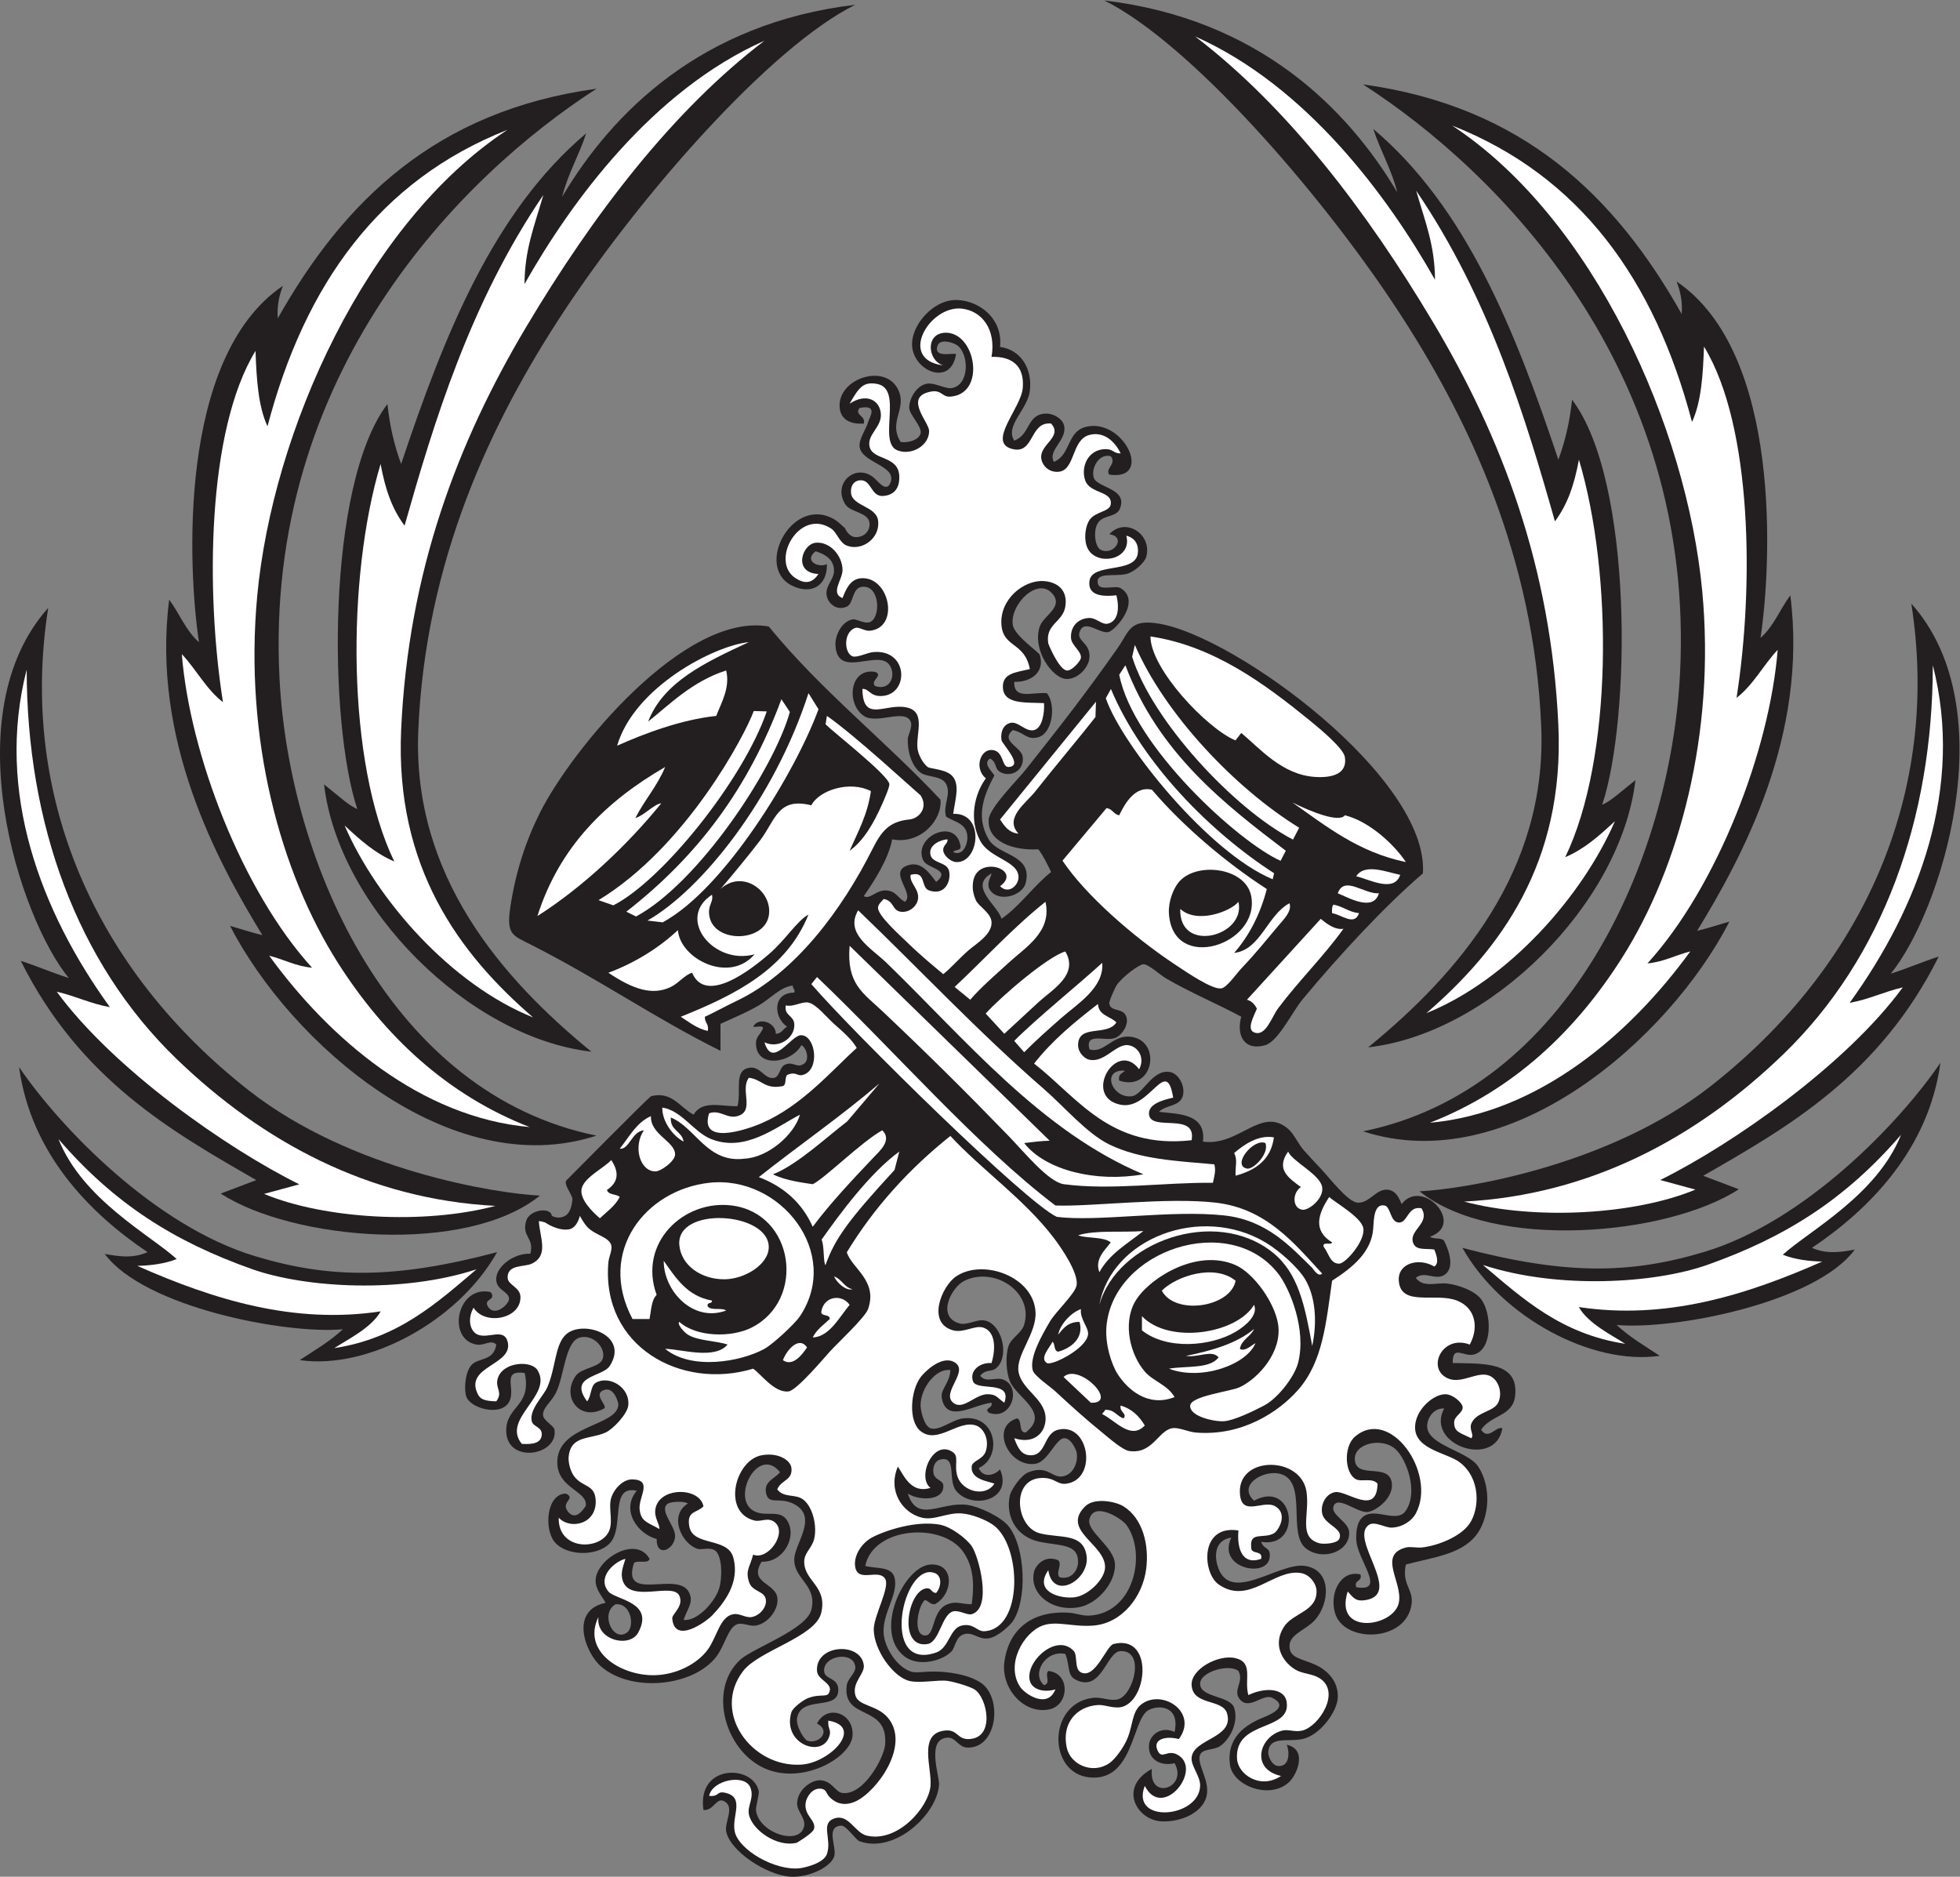 <?xml version="1.0" encoding="UTF-8" standalone="no"?>
<svg
   xmlns:dc="http://purl.org/dc/elements/1.1/"
   xmlns:cc="http://creativecommons.org/ns#"
   xmlns:rdf="http://www.w3.org/1999/02/22-rdf-syntax-ns#"
   xmlns:svg="http://www.w3.org/2000/svg"
   xmlns="http://www.w3.org/2000/svg"
   viewBox="0 0 772.36 739.507"
   height="739.507"
   width="772.36"
   xml:space="preserve"
   id="svg2"
   version="1.1"><rect x="0" y="0" width="772.36" height="739.507" fill="#808080" stroke="none"/><defs
     id="defs6" /><g
     transform="matrix(1.333,0,0,-1.333,0,739.507)"
     id="g10"><g
       transform="scale(0.1)"
       id="g12"><path
         id="path14"
         style="fill:#231f20;fill-opacity:1;fill-rule:evenodd;stroke:none"
         d="m 1450.35,1728.3 c 18.69,-25.01 -21.53,-19.2 -8.39,-41.94 19.82,-34.33 62.54,6.22 62.92,20.96 0.57,22.17 -34.65,25.31 -37.75,54.55 -4.25,40.04 51.26,82.08 100.68,79.7 12.44,48.43 -25.94,48.63 -12.58,96.48 9.57,34.29 73.01,42.63 76.01,15.67 7.74,-4.23 21.87,-9 38.34,-0.77 17.7,8.85 21.82,36.5 22.72,51.89 -6.46,21.11 -24.65,39.45 -18.55,52.89 13.66,13.7 230.13,232.69 250.63,249.48 61.03,15.75 84.23,-31.5 125.85,-54.54 26.45,43.99 81.06,23.85 130.04,25.17 11.77,46.78 -11.38,104.52 33.55,113.27 34.72,6.75 46.42,-36.21 75.52,-29.37 14.71,3.46 16.45,31.11 29.36,37.75 26.26,13.51 35.99,-11.94 58.73,4.2 16.86,12.3 6.04,48.08 -8.39,54.53 -29.03,-53.4 -132.75,-70.12 -134.24,4.19 -0.44,22.26 12.9,25.36 20.98,46.14 -1.81,9.39 -20.67,1.7 -29.37,4.2 16.29,30.43 67.13,12.63 67.13,-20.97 17.68,0.5 21.21,15.15 33.55,20.97 -40.06,25.47 -45.01,100.91 20.97,100.68 3.48,11.86 -5.91,10.87 -4.19,20.98 -37.55,-4.35 -65.12,-37.87 -100.68,-58.73 -35.66,-20.91 -74.48,-36.68 -113.26,-54.54 0,-26.57 0,-53.13 0,-79.69 -197.45,98.39 -351.71,207.43 -557.48,312.29 -57.9,29.5 -76.66,30.07 -63.37,115.58 15.95,102.58 44.9,191.93 87.82,277.32 92.5,183.98 426.33,593.01 675.66,549.09 156.06,-190.75 342.47,-335.62 507.58,-511.79 6.36,-58.83 -58.13,-133.6 -142.62,-117.45 -11.7,-59.12 -52.23,-121.74 -83.91,-167.8 18.46,-11.12 36.88,19.24 67.13,16.78 29.54,-2.41 30.68,-20.84 54.53,-33.56 30.78,25.64 -55.32,91.19 12.59,109.06 37.53,9.89 61.32,-26.38 79.69,-50.33 46.44,37.09 -26.25,39.33 -37.75,62.93 -33.43,68.56 92.42,129.44 109.08,46.13 5.38,-19.37 -16.44,-11.54 -20.99,-20.97 30.97,-12.78 41.83,25.8 41.95,41.95 0.35,43.64 -37.42,46.4 -62.92,62.93 -10.69,32.84 16.12,65.81 0,96.48 -13.4,25.49 -56.28,19.39 -75.5,33.56 -26.85,19.76 -39.42,64.14 -37.76,100.67 0.44,9.77 15.09,35.01 8.39,50.35 -17.32,39.62 -99.82,-9.34 -138.44,16.78 -52.92,35.78 -42.29,143.07 33.57,130.03 26.21,-10.64 -16.81,-25.64 0,-41.94 46.64,-15.11 62.47,34.77 41.95,62.92 -34.38,47.13 -154.55,-44.28 -159.41,58.73 -1.25,26.47 17.22,68.96 50.34,75.51 11.81,2.34 33.86,-13.63 50.33,-8.4 33.93,10.8 32.15,109.66 -20.97,104.88 -31.7,-2.85 -25.02,-49.28 -46.14,-58.73 -28.46,-12.73 -52.71,6.93 -58.73,29.36 -8.02,29.82 20.43,49.21 20.97,75.52 0.73,35.36 -27.52,50.53 -54.54,58.72 -36.07,-28.09 8.97,-50.47 33.57,-37.76 1.1,-67.45 -49.35,-91.51 -104.88,-62.91 -109.91,56.6 5.05,271.11 130.05,192.97 8.03,-5.03 20.47,-16.94 29.36,-25.18 -2.36,2.19 8.91,-23.93 29.36,-25.17 24.26,-1.45 44.59,16.99 41.95,41.95 -3.35,31.83 -56.37,30.93 -71.31,54.53 -40.86,64.58 35.05,126.65 88.1,75.51 12.9,-12.44 35.44,-40.95 46.14,-8.38 15.98,48.64 -88.09,56.18 -92.29,104.87 -1.9,22.05 19.71,50.99 25.17,71.31 3.89,14.48 31.83,52.87 -25.17,41.96 -16.47,-21.68 18.68,-21.54 12.58,-46.15 -45.07,-3.13 -68.25,15.92 -71.31,46.15 -8.98,88.76 143.35,137.53 176.18,46.13 18.97,-52.77 -32.48,-89.93 4.2,-146.81 19.66,-3.02 52.46,4.24 58.74,25.16 5.67,18.94 -33.28,56.11 -33.56,75.52 -0.44,28.59 22.1,65.25 50.33,71.3 24.19,5.19 56.26,-15.95 75.51,-12.58 52.52,9.18 51.59,99.18 16.78,125.84 -11.73,8.99 -51.16,21.21 -58.73,0 -13.6,-38.08 45.06,-21.2 54.54,-25.17 -15.49,-101.42 -134.42,-47.05 -130.04,33.57 3.11,57.46 62.59,121.72 121.64,125.84 68.2,4.77 147.97,-50.14 138.44,-138.42 59.55,-8.08 96.21,-61.7 88.1,-130.05 -6.54,-55 -74.37,-102.94 -46.15,-146.82 47.87,17.03 36.76,77.59 92.29,79.7 25.76,0.98 49.76,-16.02 54.53,-33.56 12.13,-44.53 -49.71,-74 -29.38,-109.06 52.27,22.29 36.58,93.71 100.69,104.87 109.02,18.96 192.5,-160.92 62.93,-142.63 -13.97,17.31 23.2,32.19 4.2,54.54 -35,9.39 -58.52,-35.86 -50.34,-62.93 9.73,-32.26 106.37,-31.46 75.49,-96.48 -14.14,-21.48 -47.67,-14.67 -62.91,-37.76 -14.96,-22.64 -9,-71.56 8.4,-79.7 39.39,-18.47 76.6,39.61 25.16,46.14 48.43,52.56 128.04,-0.81 109.06,-67.11 -4.96,-17.38 -35.53,-44.8 -58.73,-50.34 -36.08,-8.62 -93.46,7.29 -83.89,-29.37 5.7,-21.81 51.25,-2.98 67.11,-12.58 62.64,-37.94 -16.8,-127.4 -37.75,-130.05 -27.31,-3.46 -70.3,40.82 -83.89,0 -8.95,-26.82 32.85,-31.37 29.36,-75.51 -2.39,-30.18 -34.83,-63.27 -67.11,-62.92 -42.41,0.46 -103.23,87.28 -79.71,155.22 11.46,33.13 70.88,56.82 37.75,96.47 -43.61,52.2 -127.22,-32.1 -117.46,-92.28 5.14,-31.63 77.07,-79.83 79.71,-88.09 15.98,-50.19 -25.31,-81.16 -75.51,-79.71 -1.4,-54.02 51.43,-29.78 96.49,-33.56 27.52,-33.17 17.4,-118 -25.18,-130.04 -33.95,-9.59 -41.5,13.92 -75.51,20.98 -39.02,-33.44 26.02,-48.74 29.38,-79.71 4.27,-39.79 -33.44,-59.42 -62.93,-46.14 -23.23,10.44 -10.04,27.28 -33.56,41.94 -22.95,-14.97 6.08,-38.19 12.58,-50.33 -28.16,-53.24 -57.75,-119.11 -16.78,-188.77 29.16,-49.6 131.78,-43.91 109.07,-130.05 -10.24,-38.84 -87.99,-59.88 -109.07,-12.58 -3.65,20.43 5.73,27.82 8.38,41.94 -69.47,-38.81 19.79,-95.24 29.38,-134.24 56.01,39.08 93.79,96.37 146.81,138.44 -11.52,23.43 -22.69,47.22 -37.75,67.12 -76.43,-4.39 -151.29,23.49 -146.82,88.09 2.41,34.88 86.98,118.87 109.07,146.83 101.13,127.94 173.53,219.34 272.67,360.76 34.55,49.3 34.03,85.77 121.64,71.32 227.6,-37.54 798.64,-457.75 780.28,-738.32 -108.77,-92.42 -245.98,-239.91 -356.59,-373.34 -28.53,-34.43 -71.13,-123 -109.06,-134.24 -62.38,-18.48 -86.72,28.99 -71.31,83.9 -55.23,30.61 -152.89,72.53 -222.34,113.26 -19.2,11.26 -51.43,42.13 -67.11,41.96 -11.8,-0.15 -62.52,-36.96 -79.71,-62.93 -1.46,-2.21 -22.97,-45.77 -20.97,-54.53 5.54,-24.51 40.91,-10.16 50.33,-37.76 8.61,-25.17 -15.02,-56.19 -33.56,-62.93 -29.7,-10.78 -89.1,18.11 -75.5,-33.55 42.52,-12.87 66.73,41.08 117.46,37.75 97.63,-6.41 75.33,-164.8 -29.38,-130.04 -4.35,19.74 9.69,21.1 16.78,29.36 -72.01,5.06 -37.95,-83.75 20.99,-75.5 32.41,4.53 60.38,81.83 113.27,71.31 23.47,-4.67 43.41,-38.72 37.75,-67.12 -7.15,-35.76 -50.33,-28.57 -71.33,-50.35 55.24,-6.78 140.18,-3.8 130.06,-88.08 107.05,-14.86 171.95,106.01 251.68,37.75 17.36,-14.85 29.41,-43.75 46.15,-62.93 14.89,-17.06 31.37,-34.51 50.34,-54.53 26.6,-28.05 79.82,-98.83 109.08,-100.67 35.97,-2.28 55.7,44.47 92.28,37.74 19.57,-3.58 28.56,-19.8 37.76,-41.94 60.95,79.19 189.7,-59.31 83.88,-96.48 9.83,-8.36 34.81,-1.57 41.96,-12.58 15,-29.92 31.87,-81.02 0,-100.69 -26.68,-16.45 -57.88,13.31 -83.89,-8.39 21.78,-30.15 61.84,-13.19 92.28,-16.77 33.56,-3.96 81.39,-20.89 100.69,-46.16 31.33,-41.01 35.17,-148.58 -20.98,-163.59 -30.96,-8.27 -63.55,30.7 -62.93,-25.18 88.75,-2.26 195.55,5.4 184.57,-96.47 -6.64,-61.71 -70.21,-55.75 -100.66,-100.68 21.38,-33.02 44.08,11.74 62.91,4.19 -20.1,-121.39 -230.12,-48.49 -171.99,58.73 -35.45,0.95 -51.53,-33.39 -50.34,-54.53 3.13,-55.04 121.2,-71.65 151.02,-117.47 41.5,-63.73 31.66,-157.36 -8.4,-205.54 -45.49,-54.741 -127.67,-63.077 -205.55,-83.897 -13.06,-59.199 23.05,-72.414 16.78,-117.461 -15.78,-113.496 -201.5,-115.703 -226.52,-25.168 -17.03,61.633 19.47,127.422 75.51,113.262 5.99,-22.762 -19.46,-14.121 -12.58,-37.754 92.93,-15.586 0.74,81.953 0,142.629 -0.3,22.799 1.6,58.929 29.35,71.319 35.8,15.93 93.52,-23.85 117.46,12.58 38.09,57.92 0.38,152.3 -29.35,180.37 -40.41,38.15 -124.49,18.35 -121.66,-29.36 3.55,-59.68 98.71,-8.75 109.06,-67.12 8.05,-45.34 -45.88,-85.21 -71.31,-88.08 -29.59,-3.36 -89.06,50.63 -100.68,16.77 -8.67,-25.34 44.04,-45.16 46.15,-75.51 3.89,-55.903 -73.98,-87.348 -125.84,-50.337 -59.65,42.547 6.62,201.607 -79.71,222.337 -47.85,11.48 -125.68,-33.31 -75.5,-79.72 120.02,64.8 144.98,-142.206 20.97,-121.64 9.22,-25.906 28.62,-13.367 25.16,-46.141 -6.58,-62.609 -157.32,-32.57 -113.26,58.721 -54.12,-8.447 -46.96,-61.201 -41.96,-79.697 33.54,-123.867 180.59,8.074 260.1,-4.199 80.67,-12.454 72.13,-111.36 29.36,-159.407 -26.02,-29.238 -74.05,-41.843 -75.51,-75.507 -1.68,-38.946 36.27,-38.106 79.71,-58.731 30.35,-14.414 65.9,-46.894 62.91,-96.484 -2.5,-41.809 -52.76,-110.867 -104.87,-121.649 -43.8,-9.074 -96.19,9.871 -100.66,-37.754 -1.19,-12.511 10.74,-40.664 29.36,-41.953 36.3,-2.5 33.2,46.211 25.17,62.93 61.7,-13.242 31.39,-86.477 8.38,-109.074 -55.84,-54.883 -167.77,-13.399 -176.17,50.343 -10.16,76.93 41.97,116.161 96.46,138.426 16.62,6.797 82.25,31.828 29.38,58.731 -28.44,14.472 -68.6,-37.969 -96.49,-4.2 -22.52,27.258 13.44,51.446 -4.2,83.907 -26.79,21.953 -113.06,-1.641 -113.26,-37.766 -0.23,-41.726 88.83,-34.637 100.69,-71.305 14.04,-43.418 -13.32,-94.14 -41.96,-113.261 -18.24,-12.18 -51.23,-7.149 -58.73,-25.176 -12.15,-29.152 34.63,-80.617 16.78,-130.039 -15.53,-42.988 -73.65,-69.309 -130.04,-67.121 -73.26,2.851 -130.51,100.07 -29.37,155.215 -10.28,-96.336 108.12,-55.887 67.12,16.777 -40.33,-9.902 -79.78,10.43 -75.5,54.543 3.12,32.266 39.24,55.301 75.5,37.754 17.19,79.707 -51.4,81.484 -79.7,62.918 -45.88,-30.086 -43.09,-210.371 -171.99,-197.168 -123.46,12.668 -123.83,216.863 8.39,234.922 28.66,3.918 49.83,-10.34 75.51,-4.2 45.53,10.899 82.7,144.747 8.38,142.629 -42.56,-1.211 -55.8,-125.187 -134.24,-83.898 -23.98,12.629 -15.02,39.16 -29.35,75.508 -59.75,12.82 -101.1,-60.516 -62.93,-92.285 21.83,5.714 0.86,28.925 12.58,41.953 65.95,-6.66 61.75,-100.43 4.19,-113.262 -75.85,-16.922 -143.71,61.582 -134.23,138.43 10.84,87.91 71.85,155.066 192.97,146.824 18.45,-1.258 37.67,-9.551 58.73,-8.387 132.81,7.266 170.02,184.805 109.06,268.463 -13.05,17.95 -95.43,70.67 -109.06,16.79 -9.42,-37.23 73.86,-81.417 75.5,-134.237 1.66,-53.731 -51.29,-115.332 -104.86,-125.852 -81.5,-16.004 -150.18,40.617 -134.24,104.875 4.44,17.891 30.7,50.789 71.31,33.551 13.16,-13.621 -8.98,-36.707 4.2,-50.328 35.18,-8.926 54.82,22.031 54.53,46.141 -0.62,53.339 -50.96,45.988 -113.26,58.73 -73.09,14.94 -102.03,79.59 -88.11,138.43 3.28,13.83 30.88,57.84 54.55,67.12 54.48,21.38 68.15,-13.95 96.47,-12.58 34.16,1.64 51.58,40.01 46.15,71.31 -0.64,3.72 -15.17,43.58 -37.75,41.95 -23.87,-1.74 -48.03,-69.94 -83.89,-75.52 -79,-12.25 -135.86,108.99 -54.55,134.25 16.58,-5.8 2.93,-41.83 25.18,-41.95 75,57.96 -26.06,102.63 -46.16,151.01 -10.95,26.38 -14.43,74.41 -4.18,104.88 8.07,24.01 38.44,37.47 46.14,62.92 28.84,95.4 -86.78,172.87 -176.18,130.05 -38.56,-18.47 -83.63,-105.25 -16.78,-125.85 24.64,-7.59 51.57,12.53 75.5,8.39 49.76,-8.62 74.96,-100.53 37.77,-138.43 -16.33,-16.63 -32.09,-3.05 -50.35,-25.18 18.53,-23.13 46.97,-0.92 71.31,-12.58 51.68,-24.73 19.88,-121.86 -46.14,-96.48 -14.6,15.09 13.03,11.62 8.38,29.37 -49.92,-4.25 -132.21,-63.14 -146.81,12.57 -5.41,28.08 23.07,43.34 25.17,83.9 -41.61,6.51 -88.3,-52.06 -88.09,-104.87 0.04,-14.47 10.19,-60.52 29.36,-67.12 25.82,-8.88 64.02,25.57 96.48,29.37 99.56,11.65 116.63,-114.85 46.14,-146.82 9.35,-26.19 41.44,-26.31 62.93,-4.2 39.37,-91.9 -83.97,-120.1 -130.04,-62.92 -24.96,30.96 3.09,103.55 -46.15,92.28 -16.63,-3.8 -22.53,-21.62 -20.98,-37.75 2.26,-23.36 28.02,-22.71 29.37,-37.76 4.25,-47.45 -70.98,-47.11 -104.87,-25.16 28.74,-89.7 98.04,-22.57 176.18,-33.57 34.34,-4.82 98.97,-34.71 121.66,-62.92 50.22,-62.429 55.84,-217.187 12.58,-281.062 -6.85,-10.137 -42.69,-45.871 -71.31,-50.332 -30.48,-4.754 -44.69,18.867 -71.31,12.578 -26.04,-6.14 -27.29,-38.398 -37.76,-50.34 -23.76,-27.089 -95.75,-48.429 -138.43,-16.781 -95.74,71.008 -3.79,268.235 75.51,272.68 73.17,4.09 67.17,-88.848 12.58,-117.461 -14.64,-0.656 -17.79,10.176 -29.36,12.586 -20.16,-17.168 -36.62,-102.762 0,-104.871 31.64,-1.828 18.89,73.679 67.11,92.285 26.04,10.047 37.78,0.699 71.32,0 9.89,67.305 2.16,116.551 -25.17,155.215 -62.62,88.603 -265.99,73.643 -289.45,-41.953 36.56,-9.661 83.01,1.043 88.09,-41.946 5.8,-48.886 -38.63,-101.121 -33.56,-159.414 3.34,-38.328 35.03,-92.051 75.52,-109.062 24.7,-10.391 47.86,3.484 113.25,-4.199 33.65,-3.946 69.1,-12.11 96.49,-29.364 67.69,-42.621 51.5,-195.746 -37.76,-192.969 -26.99,0.84 -34.37,30.743 -58.73,29.364 -64.12,-3.614 -23.75,-111.848 -25.17,-138.438 -4.63,-86.961 -130.53,-205.566 -234.91,-167.793 -11.68,4.231 -39.07,47.141 -54.53,46.153 -48.14,-3.106 -10.84,-65.008 -20.98,-92.293 C 2453.64,26.758 2389.59,-2.156 2339.67,0 c -72.93,3.145 -182.68,76.746 -192.97,134.23 -4.92,27.54 25.38,70.34 -4.18,88.094 -25.22,15.156 -30.69,-27.121 -62.93,-25.164 -20.38,137.391 148.98,135.301 163.6,54.531 1.11,-6.113 -9.09,-46.796 -8.39,-54.531 6.11,-67.531 131.8,-109.074 142.63,-46.144 3.82,22.187 -22.18,43.574 -20.98,67.121 2.17,42.226 44.91,67.754 67.12,67.117 36.43,-1.055 45.1,-35.145 67.12,-37.762 62.58,-7.433 122.57,103.992 125.85,142.637 10.35,122.031 -127.83,69.598 -113.26,176.18 2.75,20.129 27.29,35.781 25.16,54.543 -5.36,47.476 -94.63,33.418 -92.28,-12.59 1.34,-26.192 40.91,-18.367 41.95,-54.539 1.88,-65.618 -108.41,-15.86 -121.66,-83.899 -4.59,-23.594 20.08,-63.203 29.37,-67.121 31.72,-13.367 73.99,26.899 29.37,50.344 31.07,59.59 111.67,29.492 104.87,-37.754 -5.86,-57.852 -123.24,-131.113 -230.72,-104.871 -137.11,33.465 -205.41,235.769 -100.68,331.394 37.24,34.012 194.99,88.879 209.74,146.829 18.89,74.199 -52.94,90.789 -50.34,151.015 2.07,47.578 73.73,126.79 -4.19,163.6 -42.94,20.29 -73.27,-6.76 -79.7,33.56 -4.97,31.11 23.93,38.86 41.95,58.73 -66.32,83.75 -151.55,-85.93 -71.32,-117.45 33.62,-13.22 71.98,7.28 92.29,-25.18 30.32,-48.44 -11.77,-124.705 -75.51,-121.65 -39.02,-62.735 37.99,-61.61 46.15,-104.872 6.15,-32.609 -24.54,-76.828 -62.93,-83.906 -17.74,-3.262 -38.45,9.051 -54.53,4.199 -27.74,-8.39 -36.84,-62.628 -62.93,-96.488 -67.55,-87.683 -248.94,-106.922 -339.79,-29.351 -47.9,40.894 -94.67,166.621 12.59,188.769 -8.68,18.008 -30.37,39.149 -29.36,67.117 2.26,63.117 120.81,133.452 159.41,62.922 -3.57,-16.015 -36.76,-2.402 -46.15,-12.59 -38.59,-119.832 132.05,-19.16 163.6,-88.086 13.02,-28.457 -5.08,-45.058 -16.78,-79.707 39.12,-5.429 91.82,51.672 104.88,92.286 9.65,30.019 10.25,98.183 -12.59,113.261 -15.11,9.981 -39.23,0.801 -50.34,4.199 -47.53,14.543 -87.35,98.067 -29.37,134.237 -10.76,7.76 -47.65,5.87 -58.72,0 -28.67,-19.35 21.78,-65.78 20.97,-96.48 -1.04,-39.456 -55.33,-65.491 -54.53,-8.389 -56.05,14.539 -107,85.519 -58.73,142.629 -82.35,18.2 -35.23,-109.23 -79.71,-155.219 -39.73,-41.082 -130.69,-36.875 -163.59,4.199 -31.47,39.27 -23.27,141.89 33.55,142.63 31.07,-14.37 -13.91,-24.2 4.2,-50.34 27.89,-40.26 55.81,19.28 54.53,12.58 8.54,45.02 -80.55,51.12 -83.89,125.84 -5.22,116.12 180.82,109.25 180.37,176.2 -0.02,4.74 -12.46,52.09 -41.95,41.95 -35.5,-12.22 12.01,-47.01 0,-54.54 -71.66,-40.28 -128.21,33.86 -83.89,96.48 16.98,24.02 71.13,24.12 79.7,50.34 10.28,31.42 -27.11,72.93 -67.12,62.92 -44.22,-11.05 -46.17,-113.28 -71.31,-163.6 -14.09,-28.19 -40.63,-45.03 -37.76,-67.12 2.07,-15.88 31.78,-29.99 33.57,-41.94 11.51,-77.52 -140.99,-101.57 -142.64,-4.2 -1.26,75.16 76.62,72.56 54.54,172 -64.94,8.94 -31.66,-37.62 -41.95,-75.52 -15.29,-56.36 -114.81,-32.96 -130.04,4.2 -7.33,17.88 -5.52,68.21 12.58,92.29 19.92,26.49 67.15,10.64 75.51,62.93 -16.44,16.07 -35.19,-4.25 -58.73,0 -88.81,15.99 -57.49,176.98 41.95,155.2 z M 1819.5,805.422 c 46.27,4.742 58.2,-66.66 33.57,-83.899 -41.37,-28.914 -79.53,56.766 -33.57,83.899 v 0" /><path
         id="path16"
         style="fill:#ffffff;fill-opacity:1;fill-rule:evenodd;stroke:none"
         d="m 1588.79,2839.95 c 65.74,206.94 204.87,340.48 377.54,440.48 -23.2,-56.5 -61.37,-98.04 -88.09,-151.02 28.32,9.16 54.45,40.97 76.57,43.68 -98.11,-121.43 -231.61,-248.01 -366.02,-333.14 v 0" /><path
         id="path18"
         style="fill:#ffffff;fill-opacity:1;fill-rule:evenodd;stroke:none"
         d="m 1806.92,2118.44 c 24,-35.58 21.51,-65.81 -12.59,-88.11 3.6,-15.97 27.94,-11.21 37.76,-20.96 -13.7,-26.86 -38.05,-43.06 -58.73,-62.93 -23.31,19.8 -57.42,54.67 -54.54,83.89 3.41,34.69 67.27,64.86 88.1,88.11 v 0" /><path
         id="path20"
         style="fill:#ffffff;fill-opacity:1;fill-rule:evenodd;stroke:none"
         d="m 1769.35,2886.78 c 260.77,158.54 433.86,489.99 458.9,559.06 l 38.45,-1.1 c -68.88,-200.64 -307.02,-498.47 -453.55,-573.3 l -43.8,15.34 v 0" /><path
         id="path22"
         style="fill:#ffffff;fill-opacity:1;fill-rule:evenodd;stroke:none"
         d="m 2309.98,3480.73 25.02,-37.67 c -48.58,-172.35 -271.3,-505.89 -454.79,-604.57 l -28.71,14.24 c 213.56,166.49 361.45,366.59 458.48,628 v 0" /><path
         id="path24"
         style="fill:#ffffff;fill-opacity:1;fill-rule:evenodd;stroke:none"
         d="m 1966.33,1560.51 c 47.69,-0.99 146.37,-32.78 184.57,12.59 -33.96,11.35 -87.83,10.84 -117.46,29.35 -11.21,7.02 -33.04,31.18 -25.16,37.75 49.32,-44.93 153.75,-47.4 213.94,-16.77 161.26,82.06 126.02,337.39 -58.73,360.77 -142.99,18.09 -277.97,-111.2 -222.33,-264.29 -15.62,-15.13 -15.99,-45.52 -20.97,-71.3 -16.79,0 -33.56,0 -50.35,0 -105.93,199.89 38.68,381.69 226.53,402.7 210.22,23.53 392.94,-207.41 268.47,-394.32 -16.09,-24.16 -81.58,-83.69 -104.86,-96.48 -70.35,-38.66 -216.47,-64.03 -293.65,0 v 0" /><path
         id="path26"
         style="fill:#ffffff;fill-opacity:1;fill-rule:evenodd;stroke:none"
         d="m 1832.09,2151.99 c 27.96,34.96 48.78,77.07 92.29,96.49 -2.66,-54.34 71.31,-74.68 71.31,-113.27 0,-20.19 -42.56,-50.76 -58.73,-50.33 -46.23,1.21 -65.69,73.69 -33.56,121.64 -36.1,-3.52 -42.7,-57.31 -71.31,-54.53 v 0" /><path
         id="path28"
         style="fill:#ffffff;fill-opacity:1;fill-rule:evenodd;stroke:none"
         d="m 1824.35,3343.35 c 50.44,172.43 285.24,295.38 389.47,306.23 -128.13,-59.51 -252.47,-117.41 -297.84,-234.91 60.81,47.88 129.74,119.18 230.72,151.01 12.46,-50.61 -14.97,-96.59 -29.36,-134.23 -103.68,-10.98 -213.84,-52.6 -292.99,-88.1 v 0" /><path
         id="path30"
         style="fill:#ffffff;fill-opacity:1;fill-rule:evenodd;stroke:none"
         d="m 1914.07,2826.48 c 159.05,90.64 374.15,357.18 475.95,672.08 l 29.68,-47.35 c -69.31,-188.37 -278.38,-531.32 -460.84,-630.06 l -44.79,5.33 v 0" /><path
         id="path32"
         style="fill:#ffffff;fill-opacity:1;fill-rule:evenodd;stroke:none"
         d="m 1957.94,2273.64 c 56.82,-8.53 92.13,-71.34 142.57,-92.28 101.06,-41.97 193.32,34.46 264.33,71.31 -17.45,-60.37 -95.11,-126.44 -163.6,-130.04 -111.08,-14.16 -144.5,91.98 -218.13,121.65 -2.64,-38.99 32.95,-39.76 37.75,-71.31 -33.71,18.33 -63.93,61.51 -62.92,100.67 v 0" /><path
         id="path34"
         style="fill:#ffffff;fill-opacity:1;fill-rule:evenodd;stroke:none"
         d="m 1962.13,1820.6 c 36.01,-50.71 69.02,-104.39 142.63,-117.46 1.24,-11.04 -16.28,-3.3 -12.58,-16.78 8.33,-14.04 41.59,-3.16 54.52,-12.59 -97.88,-36.45 -185.01,57.77 -184.57,146.83 v 0" /><path
         id="path36"
         style="fill:#ffffff;fill-opacity:1;fill-rule:evenodd;stroke:none"
         d="m 2243.19,2068.1 c 117.88,93.26 242.72,179.57 356.57,276.86 l -95.56,-112.52 c -55.99,-42.17 -148.22,-128.89 -219.14,-155.96 36.9,-18.94 92.03,-25.37 117.53,-29.36 36.69,17.88 142.73,124.34 205.56,159.4 30.03,-29.11 -7.48,-60.98 -25.17,-79.7 -60.36,-63.84 -128.35,-135.36 -180.39,-205.55 -31.46,70.61 -85.4,118.74 -159.4,146.83 v 0" /><path
         id="path38"
         style="fill:#ffffff;fill-opacity:1;fill-rule:evenodd;stroke:none"
         d="m 2314.51,1526.95 c 10.1,28.54 47.07,73 71.31,37.75 -14.28,-20.95 -41.74,-58.18 -71.31,-37.75 v 0" /><path
         id="path40"
         style="fill:#ffffff;fill-opacity:1;fill-rule:evenodd;stroke:none"
         d="m 3908.57,1782.84 c -12.26,-11.05 -24.76,12.27 -29.35,16.78 -65.47,64.34 -135.26,141.51 -260.1,155.2 -156.11,17.15 -374.04,-19.63 -495,-4.18 -90.35,41.13 -596.05,538.14 -725.72,687.95 l 16.79,20.98 c 227.46,-216.6 471.77,-498.67 704.75,-675.37 104.44,-4.1 329.63,25.14 474.02,8.39 149.71,-17.38 231.76,-119.61 314.61,-209.75 v 0" /><path
         id="path42"
         style="fill:#ffffff;fill-opacity:1;fill-rule:evenodd;stroke:none"
         d="m 2402.59,1594.06 c 11.43,23.55 32.32,37.6 50.35,54.55 0.49,15.86 -24.53,6.23 -25.17,20.96 7.03,46.6 59.96,54.41 83.89,20.98 -30.21,-35.69 -59.22,-94.32 -109.07,-96.49 v 0" /><path
         id="path44"
         style="fill:#ffffff;fill-opacity:1;fill-rule:evenodd;stroke:none"
         d="m 2658.48,2143.59 -14.1,-54.43 c -137.77,-149.39 -177.07,-204.81 -204.03,-281.15 -7.05,7.04 -3.04,57.14 -11.64,75.09 53.26,75.73 143.35,197.88 229.77,260.49 v 0" /><path
         id="path46"
         style="fill:#ffffff;fill-opacity:1;fill-rule:evenodd;stroke:none"
         d="m 2465.52,1774.45 c 23.06,-7.7 29.56,-31.96 54.54,-37.76 -19.38,-5.29 -45.6,18.65 -54.54,37.76 v 0" /><path
         id="path48"
         style="fill:#ffffff;fill-opacity:1;fill-rule:evenodd;stroke:none"
         d="m 2511.66,2751.87 591.41,-576.17 c -21.25,-0.27 -51.45,-3.91 -75.43,-6.93 63.04,-80.39 211.66,-117.23 352.38,-92.29 -303.36,127.01 -527.54,400.61 -759.28,625.04 -44.43,43.03 -124.37,85.96 -83.9,155.22 176.69,-169.14 354.48,-359.32 549.53,-528.56 59.67,-51.76 126.56,-131.31 192.97,-163.6 90.6,-44.07 198.12,-48.69 310.43,-58.73 5.23,-18.32 0,-35.07 -4.2,-54.54 -143.09,1.48 -301.76,-22.67 -440.47,-4.19 -45.24,6.02 -116.04,93.52 -163.6,142.63 -128.12,132.29 -237.85,241.05 -373.35,369.16 -57.16,54.02 -106.1,80.4 -96.49,192.96 v 0" /><path
         id="path50"
         style="fill:#ffffff;fill-opacity:1;fill-rule:evenodd;stroke:none"
         d="m 3090.57,2881.91 c 20,-88.37 -58.28,-133.75 -109.07,-180.39 -42.34,-38.86 -82.73,-73.38 -113.27,-109.06 l -46.14,37.75 c 89.61,83.79 172.01,174.77 268.48,251.7 v 0" /><path
         id="path52"
         style="fill:#ffffff;fill-opacity:1;fill-rule:evenodd;stroke:none"
         d="m 3149.3,2735.08 c 40.52,-68.15 -37.66,-112.05 -77.54,-148.26 l -102.85,-95.04 -55.08,59.76 c 46.44,51.43 184.22,169.14 235.47,183.54 v 0" /><path
         id="path54"
         style="fill:#ffffff;fill-opacity:1;fill-rule:evenodd;stroke:none"
         d="m 3239.88,3473.39 -1.48,-45.13 c -42.83,-55.37 -127.91,-156.13 -177.19,-219.15 -27.83,-35.58 -93.65,-79.04 -50.35,-125.84 -29.1,3.05 -41.6,22.71 -54.53,41.94 l 283.55,348.18 v 0" /><path
         id="path56"
         style="fill:#ffffff;fill-opacity:1;fill-rule:evenodd;stroke:none"
         d="m 3258.36,2701.52 c 6.41,-73.01 -73.28,-121.12 -121.66,-163.6 -40.31,-35.41 -76.33,-67.67 -109.06,-100.67 l -29.36,33.55 c 67.42,67.72 189.92,166.41 260.08,230.72 v 0" /><path
         id="path58"
         style="fill:#ffffff;fill-opacity:1;fill-rule:evenodd;stroke:none"
         d="m 3270.96,3158.77 c 17.91,-1.66 20.58,-18.56 37.73,-20.98 18.69,39.57 48.93,86.81 96.49,75.51 92.42,-108.68 221.48,-217.33 339.78,-293.64 -19.67,-75.39 -52.21,-137.94 -96.46,-188.77 78.06,8.74 97.69,111.96 163.59,146.82 7.79,-23.9 -17.15,-47.63 -33.55,-67.11 -37.02,-43.94 -62.86,-77.17 -109.07,-125.85 -12.83,-13.51 -42.03,-55.71 -58.73,-58.73 -25.88,-4.69 -99.22,45.23 -138.44,71.32 -121.44,80.76 -262.63,203.48 -331.4,306.23 l 130.06,155.2 z m 427.87,-260.08 c -15.63,83.3 -155.43,101.63 -209.75,46.14 -20.54,-21 -35.49,-62.42 -33.55,-96.49 10.1,-178.44 270.33,-93.72 243.3,50.35 v 0" /><path
         id="path60"
         style="fill:#ffffff;fill-opacity:1;fill-rule:evenodd;stroke:none"
         d="m 3144.02,1477.3 c 45.57,43.07 165.32,-79.34 80.78,-76.19 l -80.78,76.19 v 0" /><path
         id="path62"
         style="fill:#ffffff;fill-opacity:1;fill-rule:evenodd;stroke:none"
         d="m 3187.05,1896.11 c 52.17,16.34 129.36,7.65 192.97,12.57 -46.66,-37.23 -100.51,-67.29 -130.04,-121.65 -14.94,38.76 17.5,66.35 33.56,88.1 -21.57,17.57 -67.66,10.66 -96.49,20.98 v 0" /><path
         id="path64"
         style="fill:#ffffff;fill-opacity:1;fill-rule:evenodd;stroke:none"
         d="m 3249.98,1690.55 c 36.23,197.83 300.88,297.89 490.8,184.58 42.23,-25.19 96.9,-74.56 117.46,-109.08 29.47,-49.49 36.8,-122.27 20.98,-197.15 -21.8,118.65 -40.65,215.64 -117.46,276.86 -170.96,136.24 -460.3,30.7 -511.78,-155.21 v 0" /><path
         id="path66"
         style="fill:#ffffff;fill-opacity:1;fill-rule:evenodd;stroke:none"
         d="m 3258.36,1367.54 c 1.48,5.51 7.38,6.6 8.4,12.59 28.08,1.53 34.22,-18.93 54.53,-25.17 12.3,14.41 -12.83,18.22 -8.4,37.75 33.71,-9.63 55.02,-31.68 71.33,-58.73 -41.62,-44.31 -86.64,14.61 -125.86,33.56 v 0" /><path
         id="path68"
         style="fill:#ffffff;fill-opacity:1;fill-rule:evenodd;stroke:none"
         d="m 3472.3,1417.88 c -79.76,-31.49 -139.72,23.77 -167.79,67.12 -19.67,30.37 -38.2,91.38 -33.55,142.63 20.29,224.46 363.28,339.97 507.58,155.21 33.78,-43.27 84.72,-165.05 58.73,-264.29 -10.39,-39.69 -58.5,-103.73 -100.69,-125.84 -30.15,-15.8 -87.91,-43.94 -117.46,-46.15 -28.81,-2.15 -103.18,14.08 -100.68,46.15 2.26,28.84 119.96,41.62 146.83,54.54 56.49,27.14 124.89,104.98 113.27,184.57 -9.63,65.95 -73.25,153.02 -125.86,176.19 -117.84,51.91 -261.64,-43.6 -297.84,-109.07 -36.34,-65.78 -12.69,-156.94 29.38,-205.55 25.57,-29.55 66.58,-38.72 88.08,-75.51 v 0" /><path
         id="path70"
         style="fill:#ffffff;fill-opacity:1;fill-rule:evenodd;stroke:none"
         d="m 3284.14,3510.98 c 92.6,-221.23 295.59,-424.19 482.29,-544.63 l -4.09,-17.83 c -188.3,77.98 -445.91,396.3 -493.36,535.16 l 15.16,27.3 v 0" /><path
         id="path72"
         style="fill:#ffffff;fill-opacity:1;fill-rule:evenodd;stroke:none"
         d="m 3326.88,3581.09 c 97.28,-259.15 294.39,-411.77 474.21,-548.24 l -15.45,-29.78 c -123.65,55.03 -435.46,338.06 -476.95,550.03 l 18.19,27.99 v 0" /><path
         id="path74"
         style="fill:#ffffff;fill-opacity:1;fill-rule:evenodd;stroke:none"
         d="m 3354.84,3641.19 c 88.27,-204.32 296.25,-423.81 485.71,-540.33 l -18.17,-35.05 c -175.39,90.92 -416.97,352.3 -475.49,540.08 l 7.95,35.3 v 0" /><path
         id="path76"
         style="fill:#ffffff;fill-opacity:1;fill-rule:evenodd;stroke:none"
         d="m 3375.82,1656.99 c 79.24,-83.49 279.84,-52.85 331.41,33.56 12.97,-29.97 -24.63,-61.98 -54.55,-79.7 -73.11,-43.31 -203.27,-54.48 -276.86,4.19 0,13.98 0,27.97 0,41.95 v 0" /><path
         id="path78"
         style="fill:#ffffff;fill-opacity:1;fill-rule:evenodd;stroke:none"
         d="m 3401,3666.36 c 186.52,-27.79 337.71,-140.21 469.82,-247.5 33.71,-27.39 100.78,-83.54 104.86,-109.07 7.97,-49.52 -36.72,-62.04 -88.08,-58.74 -96.97,6.25 -162.07,82.97 -218.13,130.06 l -17.22,-22.13 C 3566.76,3394.87 3401,3570.77 3401,3666.36 v 0" /><path
         id="path80"
         style="fill:#ffffff;fill-opacity:1;fill-rule:evenodd;stroke:none"
         d="m 3489.08,2860.93 c 48.69,-45.53 149.61,-7.44 171.99,20.98 23.27,-101.97 -176.34,-154.79 -171.99,-20.98 v 0" /><path
         id="path82"
         style="fill:#ffffff;fill-opacity:1;fill-rule:evenodd;stroke:none"
         d="m 3765.96,2185.56 c -9.03,-66.52 -53.99,-97.04 -113.28,-113.27 -1.63,29.23 6.62,44.86 -4.18,67.12 28.16,23.87 70.8,54.63 117.46,46.15 z m -79.71,-92.3 c 18.4,-3.92 66.68,44.1 54.53,75.51 -34.63,15.12 -100.84,-65.61 -54.53,-75.51 v 0" /><path
         id="path84"
         style="fill:#ffffff;fill-opacity:1;fill-rule:evenodd;stroke:none"
         d="m 3686.25,2592.46 218.13,239.1 c 16.09,-13.31 41.69,-33.65 67.12,-29.35 -59.06,-82.39 -131.01,-152.28 -192.96,-234.92 -19.28,-25.72 -36.68,-85.49 -71.31,-71.31 -22.7,9.31 -0.45,48.36 8.38,69.98 -5.94,12.24 -15.1,22.59 -29.36,26.5 v 0" /><path
         id="path86"
         style="fill:#ffffff;fill-opacity:1;fill-rule:evenodd;stroke:none"
         d="m 3807.89,2143.59 c 12.93,-29.73 94.36,-67.28 100.68,-104.86 5.71,-33.85 -40.15,-69.97 -58.73,-67.12 -29.96,4.6 -29.82,49.82 -4.18,67.12 -38.32,27.86 -74.2,53.24 -37.77,104.86 v 0" /><path
         id="path88"
         style="fill:#ffffff;fill-opacity:1;fill-rule:evenodd;stroke:none"
         d="m 3929.55,2009.37 c 15.88,-15.93 94.69,-58.99 100.68,-92.29 6.63,-36.88 -52.52,-104.72 -71.32,-104.87 -26.92,-0.25 -30.63,30.6 -46.14,50.33 -3.86,16.46 22.13,3.05 25.16,12.59 -57.05,34.77 -42.07,84.03 -8.38,134.24 v 0" /><path
         id="path90"
         style="fill:#ffffff;fill-opacity:1;fill-rule:evenodd;stroke:none"
         d="m 3937.93,2848.34 c -0.55,10.35 -0.63,20.22 4.2,25.18 28.4,-5.17 45.06,-22.06 75.51,-25.18 -13.91,-39.04 -50.76,-4.76 -79.71,0 v 0" /><path
         id="path92"
         style="fill:#ffffff;fill-opacity:1;fill-rule:evenodd;stroke:none"
         d="m 3954.71,2907.08 c 19.7,53.67 77.13,-2.95 121.66,0 -16.39,-55.33 -88.71,-13.48 -121.66,0 v 0" /><path
         id="path94"
         style="fill:#ffffff;fill-opacity:1;fill-rule:evenodd;stroke:none"
         d="m 4009.26,2957.42 c 25.29,39.71 91.27,11.81 130.04,4.19 -18.09,-53.75 -90.73,-13.63 -130.04,-4.19 v 0" /><path
         id="path96"
         style="fill:#231f20;fill-opacity:1;fill-rule:evenodd;stroke:none"
         d="m 5650.21,3763.43 c 87.47,-556.78 -138.63,-1070.96 -594.35,-1427.36 -300.82,-235.25 -727.64,-303.62 -859.32,-309.94 217.74,-175.76 729.42,-132.7 943.83,6.03 l -105.27,39.88 c 248.4,142.82 520.92,296.67 696.15,648 -50.9,-16.38 -81.8,-31.02 -141.82,-50.65 145.92,177.77 341.21,780.65 60.78,1094.04 v 0" /><path
         id="path98"
         style="fill:#ffffff;fill-opacity:1;fill-rule:evenodd;stroke:none"
         d="m 5713.79,3581.09 c -0.37,-451.77 -146.08,-864.77 -443.71,-1151.54 -252.62,-243.39 -566.04,-414.05 -941.84,-433.81 211.06,-56.09 506.17,-38.57 683.77,35.46 l -104.08,28.3 c 215.59,106.76 549.94,341.32 716.95,569.36 -55.04,-12.49 -99.59,-35.47 -157.01,-45.58 204.4,282.46 338.83,636.7 245.92,997.81 v 0" /><path
         id="path100"
         style="fill:#231f20;fill-opacity:1;fill-rule:evenodd;stroke:none"
         d="m 5736.31,2406.01 c -121.7,-178.74 -400.67,-469.08 -696.82,-558.6 -223.92,-67.7 -415.78,-67.65 -716.31,11.59 115.14,-204.85 382.5,-348.3 583.44,-319.11 -44.32,29.34 -88.36,54.5 -127.6,91.18 169.63,-15.53 588.62,65.57 704.05,222.86 -39.46,-7.51 -83.09,-14.42 -126.62,5.07 172.5,115.8 345.17,292.97 379.86,547.01 v 0" /><path
         id="path102"
         style="fill:#ffffff;fill-opacity:1;fill-rule:evenodd;stroke:none"
         d="m 5619.82,2193.28 c -163.65,-189.85 -340.66,-302.64 -572.81,-384.63 -156.7,-55.35 -441.95,-72.63 -663.05,-0.31 117.82,-99.97 231.51,-204.07 420.4,-232.99 -38.97,25.56 -109.38,59.51 -137.07,108.65 255.13,-38.59 491.44,33.53 719.55,134.47 -35.36,0.77 -80.86,5.57 -116.51,20.26 78.48,71.19 278.4,175.96 349.49,354.55 v 0" /><path
         id="path104"
         style="fill:#231f20;fill-opacity:1;fill-rule:evenodd;stroke:none"
         d="m 5292.56,3787.82 c -30.98,-41.63 -49.2,-91.96 -88.07,-125.7 31.68,209.71 65.71,840.89 -248.18,1053.52 10.25,-26.87 18.01,-56.26 15.19,-96.23 -194.84,345.44 -466.91,613.63 -942.09,678.71 401.02,-258.24 983.25,-842.1 937.02,-1742.35 -28.42,-553.72 -333.34,-1229.7 -937.02,-1352.36 432.89,-141.14 904.67,273.36 1083.09,619.89 -32.05,-8.87 -61.46,-19.07 -95.51,-27.28 133.73,218.59 328.36,577.24 275.57,991.8 v 0" /><path
         id="path106"
         style="fill:#ffffff;fill-opacity:1;fill-rule:evenodd;stroke:none"
         d="m 5255.14,3626.68 c -42.7,-45.09 -71.88,-103.72 -121.57,-141.83 51.18,323.95 47.76,802.83 -96.23,1038.33 -2.91,-83.2 -8,-164.21 -35.45,-222.86 -110.09,418.35 -329.94,726.96 -709.1,876.24 419.36,-276 694.26,-892.31 739.5,-1377.67 39.31,-422.03 -68.5,-816.87 -238.07,-1083.92 -137.13,-215.97 -321.88,-390.72 -567.27,-486.23 322.44,29.01 592.33,261.96 769.87,506.49 -43.3,-10.71 -77.35,-30.7 -126.62,-35.45 206.99,227.42 361.62,631.93 384.94,926.9 v 0" /><path
         id="path108"
         style="fill:#231f20;fill-opacity:1;fill-rule:evenodd;stroke:none"
         d="m 4834.75,3241.73 c -50.1,-39.94 -70.77,-60.44 -98.4,-73.07 84.55,252.75 92.83,957.54 -89.01,1197.5 -6.75,-65.84 -20.93,-124.27 -40.52,-177.27 -127.31,380.88 -271.66,744.7 -547.02,977.54 21,-65.1 53.7,-118.52 70.9,-187.4 -146.66,246.85 -409.53,513.06 -866.11,567.28 253.05,-126.02 634.41,-563.14 861.21,-906.57 215.22,-325.91 410.02,-738.19 430.41,-1240.87 17.33,-427.03 -246.37,-730.32 -511.6,-947.18 359.65,40.71 746.84,423.19 790.14,790.04 v 0" /><path
         id="path110"
         style="fill:#ffffff;fill-opacity:1;fill-rule:evenodd;stroke:none"
         d="m 4216.82,2552.89 c 242.59,97.29 462.07,347.22 557.14,567.29 -46.85,-43.43 -90.05,-82.14 -146.87,-106.38 140.59,290.05 141.82,837.12 40.51,1175.09 -14.4,-78.1 -34.89,-133.95 -70.92,-182.34 -85.63,301.98 -193.18,658.79 -410.25,977.54 27.48,-94.93 55.05,-161.04 55.72,-263.38 -139.26,246.26 -379.45,572.76 -709.1,719.23 271.03,-206.49 506.09,-513.6 704.02,-845.86 202.19,-339.37 348.48,-721.76 369.75,-1190.27 18.49,-406.97 -171.72,-662.6 -390,-850.92 v 0" /><path
         id="path112"
         style="fill:#ffffff;fill-opacity:1;fill-rule:evenodd;stroke:none"
         d="m 2129.93,2919.66 c 31.46,36.82 85.27,101.74 116.81,143.36 46.52,61.37 52.33,128.79 151.66,104.14 23.85,45.67 114.81,73.61 176.19,41.95 -9.92,-69.79 -38.53,-120.88 -62.93,-176.18 40.71,28.65 71.23,81.11 96.49,138.43 5.56,12.61 22.22,50.4 20.98,58.73 -4.07,27.1 -165.34,153.2 -188.62,176.48 l 4.04,24.88 c 82.84,-57.52 254.47,-216.24 276.87,-234.91 23.29,-35.44 -3.31,-68.39 -33.56,-71.33 -60.03,-5.82 -82.78,-35.78 -109.07,-88.09 -88.44,-175.89 -226.98,-366.07 -402.72,-448.86 -29.07,-13.69 -72.08,-37.41 -92.28,-46.14 -1.18,-17.95 12.81,-20.74 8.39,-41.95 -33.12,7.44 -54.78,26.33 -79.71,41.95 161.64,64.89 312.6,140.46 377.55,302.03 -34.04,-18.33 -66.62,-73.69 -117.46,-117.46 -50.63,-43.56 -186,-150.51 -226.52,-54.53 -21.36,-5.98 -39.68,-30.73 -62.93,-41.95 -55.02,-26.56 -112.76,-6.17 -184.58,41.95 80.57,29.9 151.02,75.25 205.55,125.85 6.46,-84.81 151.78,-159.1 226.53,-71.32 -120.98,-33.15 -233.27,105.88 -125.85,176.19 4.78,-23.04 -11.6,-28.88 -8.39,-58.73 9.12,-84.78 161.33,-84.13 176.19,-4.2 13.49,72.62 -77.31,139.82 -142.63,79.71 v 0" /><path
         id="path114"
         style="fill:#ffffff;fill-opacity:1;fill-rule:evenodd;stroke:none"
         d="m 3128.32,1602.45 c 4.24,26.59 34.24,63.62 67.11,75.52 -3.46,-30.54 23.69,-54.46 20.98,-75.52 -5.39,-42.06 -107.6,-92.86 -121.64,-83.9 -22.35,14.28 8.02,45.12 16.77,62.93 8.44,-6.95 3.17,-27.58 16.78,-29.36 37.73,10.15 76.82,40.18 62.93,88.08 -33.67,0.11 -48.16,-18.96 -62.93,-37.75 v 0" /><path
         id="path116"
         style="fill:#ffffff;fill-opacity:1;fill-rule:evenodd;stroke:none"
         d="m 3455.53,1501.78 c 51.21,8.92 121.52,-1.27 146.81,33.55 -20,23.52 -58.28,-1.12 -96.48,4.2 77.87,15.83 150.43,36.95 201.37,79.71 -10.18,-23.39 -36.57,-30.57 -41.96,-58.73 13.87,-9.49 34.36,10.24 46.14,16.78 -25.2,-62.68 -158.13,-112.38 -255.88,-75.51 v 0" /><path
         id="path118"
         style="fill:#ffffff;fill-opacity:1;fill-rule:evenodd;stroke:none"
         d="m 4156.07,2999.37 c -141.15,29.44 -235.23,105.94 -335.58,176.18 51.87,-26 138.75,-61.41 155.19,-37.76 73.93,-18.69 146.68,-87.67 180.39,-138.42 v 0" /><path
         id="path120"
         style="fill:#231f20;fill-opacity:1;fill-rule:evenodd;stroke:none"
         d="M 142.48,3750.69 C 55.02,3193.91 281.105,2679.73 736.836,2323.33 1037.66,2088.09 1464.46,2019.71 1596.14,2013.4 1378.42,1837.63 866.734,1880.7 652.313,2019.43 l 105.277,39.87 c -248.391,142.83 -520.926,296.68 -696.149,648 50.887,-16.37 81.786,-31.01 141.825,-50.65 -145.918,177.78 -341.219,780.65 -60.786,1094.04 v 0" /><path
         id="path122"
         style="fill:#ffffff;fill-opacity:1;fill-rule:evenodd;stroke:none"
         d="m 78.902,3568.35 c 0.367,-451.77 146.063,-864.78 443.703,-1151.53 252.629,-243.4 566.045,-414.07 941.845,-433.81 -211.06,-56.1 -506.169,-38.58 -683.782,35.45 l 104.09,28.31 c -215.578,106.76 -549.934,341.31 -716.953,569.36 55.039,-12.5 99.582,-35.49 157.019,-45.58 -204.41,282.45 -338.828,636.69 -245.922,997.8 v 0" /><path
         id="path124"
         style="fill:#231f20;fill-opacity:1;fill-rule:evenodd;stroke:none"
         d="M 56.383,2393.27 C 178.09,2214.53 457.035,1924.2 753.188,1834.67 c 223.925,-67.7 415.802,-67.66 716.322,11.58 -115.13,-204.84 -382.5,-348.28 -583.451,-319.09 44.332,29.34 88.359,54.5 127.601,91.17 -169.633,-15.54 -588.601,65.58 -704.031,222.86 39.449,-7.52 83.086,-14.41 126.621,5.06 -172.504,115.82 -345.188,292.98 -379.867,547.02 v 0" /><path
         id="path126"
         style="fill:#ffffff;fill-opacity:1;fill-rule:evenodd;stroke:none"
         d="m 172.875,2180.54 c 163.645,-189.86 340.645,-302.63 572.801,-384.62 156.707,-55.35 441.944,-72.64 663.054,-0.32 -117.81,-99.97 -231.52,-204.08 -420.394,-232.99 38.964,25.57 109.374,59.5 137.074,108.64 -255.144,-38.58 -491.461,33.55 -719.551,134.48 35.336,0.77 80.856,5.58 116.5,20.27 -78.472,71.19 -278.41,175.95 -349.484,354.54 v 0" /><path
         id="path128"
         style="fill:#231f20;fill-opacity:1;fill-rule:evenodd;stroke:none"
         d="m 500.129,3775.08 c 30.976,-41.63 49.203,-91.96 88.074,-125.7 -31.683,209.71 -65.719,840.89 248.184,1053.53 -10.266,-26.88 -18.012,-56.27 -15.199,-96.24 194.832,345.44 466.912,613.63 942.092,678.71 -401.02,-258.24 -983.245,-842.1 -937.026,-1742.35 28.434,-553.72 333.356,-1229.7 937.026,-1352.35 -432.89,-141.15 -904.682,273.36 -1083.081,619.89 32.043,-8.88 61.461,-19.08 95.504,-27.29 -133.73,218.59 -328.363,577.25 -275.574,991.8 v 0" /><path
         id="path130"
         style="fill:#ffffff;fill-opacity:1;fill-rule:evenodd;stroke:none"
         d="m 537.551,3613.94 c 42.707,-45.09 71.875,-103.71 121.558,-141.83 -51.171,323.95 -47.746,802.83 96.239,1038.33 2.914,-83.19 8.007,-164.21 35.449,-222.86 110.098,418.35 329.943,726.96 709.103,876.24 C 1080.54,4887.82 805.637,4271.51 760.41,3786.15 721.09,3364.12 828.895,2969.28 998.469,2702.24 1135.6,2486.27 1320.35,2311.5 1565.74,2216 c -322.44,29.01 -592.322,261.96 -769.877,506.49 43.317,-10.71 77.356,-30.69 126.633,-35.45 -206.988,227.42 -361.621,631.92 -384.945,926.9 v 0" /><path
         id="path132"
         style="fill:#231f20;fill-opacity:1;fill-rule:evenodd;stroke:none"
         d="m 957.949,3228.99 c 50.091,-39.94 70.761,-60.44 98.401,-73.07 -84.553,252.75 -92.842,957.54 89,1197.5 6.76,-65.84 20.92,-124.27 40.52,-177.27 127.31,380.88 271.67,744.71 547.02,977.54 -21,-65.1 -53.69,-118.51 -70.91,-187.4 146.66,246.85 409.54,513.07 866.11,567.28 -253.03,-126.03 -634.41,-563.14 -861.2,-906.57 -215.21,-325.91 -410.02,-738.18 -430.41,-1240.87 -17.34,-427.03 246.36,-730.33 511.61,-947.17 -359.65,40.71 -746.85,423.18 -790.141,790.03 v 0" /><path
         id="path134"
         style="fill:#ffffff;fill-opacity:1;fill-rule:evenodd;stroke:none"
         d="m 1575.88,2540.16 c -242.6,97.27 -462.08,347.22 -557.15,567.28 46.84,-43.43 90.04,-82.14 146.88,-106.37 -140.6,290.04 -141.82,837.11 -40.52,1175.08 14.39,-78.09 34.89,-133.95 70.91,-182.34 85.63,301.98 193.18,658.79 410.27,977.54 -27.49,-94.93 -55.06,-161.04 -55.72,-263.38 139.25,246.26 379.43,572.76 709.1,719.23 -271.04,-206.49 -506.1,-513.6 -704.04,-845.86 -202.17,-339.37 -348.46,-721.75 -369.74,-1190.27 -18.48,-406.97 171.71,-662.59 390.01,-850.91 v 0" /><path
         id="path136"
         style="fill:#ffffff;fill-opacity:1;fill-rule:evenodd;stroke:none"
         d="m 1611.3,1934.14 c -4.72,1.5 -10.66,3.3 -18.32,3.91 2.67,-48.43 30.47,-101.35 -20.98,-125.84 -22.14,-10.56 -72.91,-1.23 -71.31,-41.96 0.83,-20.95 36.31,-27.63 37.76,-54.54 3.62,-67.47 -106.18,-87.39 -138.44,-33.55 -18.92,-33.73 -10.94,-69.99 12.58,-79.71 31.12,-12.84 77.21,20.73 88.1,-20.97 18.26,-69.91 -129.81,-71.49 -88.1,-155.21 7.45,-14.92 20.52,-20.23 54.54,-20.98 20.69,28.18 -4,37.93 4.19,67.12 13.89,49.47 98.35,55.36 117.47,25.17 47.36,-74.83 -107.62,-143.39 -46.15,-218.13 34.62,-1.91 56.07,3.28 58.72,25.17 3.12,25.63 -25.24,24.24 -29.36,41.94 -8.05,34.65 34.43,73.75 46.14,100.69 25.11,57.68 21.86,124.6 54.54,155.2 48.58,45.5 189.05,-0.25 130.04,-92.28 -21.67,-33.8 -123.6,-28.67 -67.11,-104.88 12.83,14.36 9.68,45.07 25.17,54.55 38.89,23.77 102.76,-12.61 96.48,-67.13 -2.88,-25.05 -44.81,-69.74 -67.12,-79.7 -46.24,-20.67 -102.73,-7.39 -109.07,-71.31 -1.6,-16.14 4.78,-43.24 16.78,-58.73 24.64,-31.82 59.11,-22.76 62.93,-67.13 6.22,-72.34 -73.64,-92.26 -109.07,-54.53 -2.62,-100.986 131.61,-97.462 151.01,-33.56 8.58,28.26 -4.4,65.16 4.2,92.29 8.79,27.73 35.88,55.37 62.92,54.53 61.1,-1.87 17.51,-51.24 20.98,-88.09 3.45,-36.68 23.28,-38.53 58.73,-58.73 -0.13,15.93 -14.42,32.27 -12.59,54.54 5.84,70.85 131.7,71.58 142.63,12.58 -19.97,-20.64 -49.69,-12.29 -41.95,-58.73 10.15,-60.835 113.17,-31.11 130.05,-92.281 20.46,-74.179 -27.07,-134.668 -62.93,-171.992 -16.74,-17.433 -110.73,-86.457 -117.46,-8.398 -1.13,13.086 35.11,36.062 20.98,67.129 -18.84,41.414 -147.31,-23.965 -167.8,46.14 -6.46,22.071 1.29,38.575 8.39,62.922 -29.91,-6.703 -85.8,-52.871 -50.34,-96.484 20.06,-24.668 137.77,-30.313 88.1,-121.653 -25.34,-46.582 -126.15,-22.539 -117.47,46.141 -49.37,-100.262 63.9,-173.043 163.61,-171.988 66.63,0.703 128.68,33.738 159.41,75.508 27.54,37.449 35.49,97.527 75.51,104.871 18.95,3.476 36.75,-11.68 54.53,-8.391 23.98,4.438 44.19,28.391 41.95,50.344 -2.9,28.34 -40.62,22.285 -50.35,54.531 -10.36,34.434 3.22,42.258 12.59,79.707 44.02,-18.894 103.61,65.874 62.93,96.474 -19.43,14.62 -40.07,-0.35 -58.73,4.2 -97.15,23.67 -57.91,178.43 20.97,192.97 49.55,9.14 85.71,-14.93 88.09,-37.75 3.89,-37.09 -29.94,-34.23 -41.94,-62.94 18.69,-25.79 53.1,-13.25 75.51,-29.36 29.87,-21.46 42.83,-80.07 33.56,-117.449 -6.9,-27.766 -29.46,-40.578 -29.37,-67.121 0.21,-58.7 68.92,-71.543 50.34,-151.016 -16.79,-71.797 -183.65,-110.984 -230.72,-171.992 -94.47,-122.449 24.68,-286.348 171.99,-276.864 84.8,5.457 187.05,112.09 79.7,130.04 -2.19,-22.864 7.93,-26.153 4.2,-41.946 -17.05,-72.168 -142.66,-28.914 -113.27,67.11 3.99,13.019 35.53,36.671 50.35,41.953 40.6,14.465 57.18,-2.473 62.92,20.976 5.83,23.797 -36.15,32.696 -37.75,58.731 -4.92,79.441 130.34,86.847 138.42,16.777 2.94,-25.449 -34.94,-50 -25.17,-88.086 8.62,-33.613 63.54,-27.851 96.49,-67.129 67.98,-81.023 -34.03,-219.883 -96.49,-247.5 -31.74,-14.043 -56.95,-5.91 -75.5,12.59 -11.14,11.094 -9.05,23.043 -25.17,25.164 -27.54,3.625 -43.96,-25.984 -46.14,-41.941 -5.14,-37.532 30.05,-49.942 25.17,-75.52 -2.84,-14.785 -53.62,-42.801 -50.35,-41.941 -59.25,-15.391 -133.67,37.945 -142.63,83.894 -5.03,25.852 16.94,48.692 4.2,79.707 -16.69,40.645 -112.27,21.758 -121.65,-25.175 31.46,-3.614 20.4,16.269 50.33,8.39 54.97,-14.453 16.25,-67.961 25.19,-113.262 10.81,-54.843 120.38,-117.726 192.95,-109.066 11.95,1.43 69.93,13.703 79.71,41.945 15.22,43.965 -19.93,90.313 20.97,104.875 43.58,15.516 60.93,-41.699 96.48,-50.343 90.68,-22.02 182.92,82.297 188.78,146.828 4.78,52.683 -37.58,154.551 41.95,163.601 39.13,4.453 36.06,-26.367 71.31,-25.164 79.63,2.703 54.05,123.59 16.78,146.817 -13.65,8.504 -57.17,21.933 -79.71,25.175 -28.04,4.024 -81.63,-7.988 -113.25,0 -47.98,12.11 -103.91,91.278 -104.88,151.016 -0.67,41.152 49.38,126.082 33.56,151.016 -19.31,30.429 -78.83,-12.258 -88.1,33.562 -5.69,28.156 11.89,63.34 41.95,83.899 23.31,15.939 129.5,57.899 209.75,41.939 31.35,-6.23 75.94,-39.69 92.29,-62.916 20.64,-29.328 62.26,-183.75 0,-201.359 -12.98,-3.672 -37.35,12.648 -54.54,8.39 -33.76,-8.34 -40.45,-90.441 -75.5,-96.488 -85.99,-14.801 -61.85,148.02 -8.39,163.606 20.88,5.507 17.84,-12.918 33.55,-12.579 16.4,19.993 16.99,50.664 -4.19,58.719 -94.37,35.918 -164.51,-293.789 4.19,-234.91 38.37,13.391 40.07,71.887 75.52,79.699 35.85,7.91 44.46,-18.058 67.11,-16.777 115.46,6.551 110.78,254.363 25.17,314.615 -20.9,14.71 -61.29,31.22 -92.28,33.57 -43.23,3.27 -80.57,-21.37 -117.46,-12.59 -58.1,13.83 -102.06,79.54 -71.32,151.01 18.77,-28.04 39.56,-80.47 96.49,-62.91 -41.65,31.03 8.25,147.4 67.11,104.87 17.5,-12.64 2,-39.56 12.59,-71.31 14.79,-44.38 82.84,-62.44 109.07,-20.98 -16.25,6.92 -70.17,11.39 -67.12,50.33 1.43,18.22 33.84,19.91 41.95,46.15 10.66,34.52 -6.4,67.77 -29.36,75.51 -52.15,17.58 -113.11,-57.03 -163.6,-16.78 -37.01,29.49 -29.79,119.3 0,159.41 12.32,16.59 60.42,63.02 96.47,46.14 53.44,-25 -37.98,-90.84 0,-121.64 30.1,-24.42 66.41,28 104.88,25.16 22.72,-1.68 21.47,-6.88 46.14,-25.16 24.94,68.11 -80.7,33.21 -92.29,62.91 -11.13,28.54 15.89,56.51 54.53,54.53 13.85,45.66 10.39,94.15 -25.16,104.88 -24.26,7.32 -57.26,-16.67 -88.1,-8.39 -79.26,21.3 -34.57,130.16 8.4,159.41 78.56,53.5 228.85,0.56 234.92,-104.88 3.65,-63.72 -58.22,-126.46 -50.35,-176.18 9,-56.77 86.44,-82.73 79.71,-146.83 -4.11,-38.95 -37.89,-67.94 -92.29,-50.33 11.02,-30.73 22.05,-49 46.15,-50.34 49.52,-2.76 39.3,64.61 83.89,75.51 91.13,22.26 117.34,-145.04 25.18,-159.41 -29.28,-4.56 -34.05,18.67 -75.51,16.78 -90.78,-4.13 -75.06,-145.46 -4.2,-163.61 60.37,-15.453 128.96,2.32 138.44,-67.113 9.61,-70.613 -99.2,-134.426 -113.28,-41.942 -44.99,-64.738 37.44,-86.085 79.7,-79.707 38.97,5.868 87.39,52.899 88.11,88.094 1.4,68.457 -131.35,108.908 -58.73,180.378 27.4,26.97 90.37,14.29 113.26,0 57.01,-35.6 76.07,-113.718 67.11,-184.577 -10.51,-83.086 -71.51,-160.594 -155.2,-167.801 -60.9,-5.226 -109.61,15.196 -151.03,0 -56.33,-20.664 -109.79,-114.015 -67.11,-180.383 14.08,-21.906 81.35,-67.539 104.88,-8.386 -38.59,-11.184 -69.37,2.382 -75.51,25.175 -15.05,55.868 79.52,143.7 130.04,88.086 11.53,-12.675 0.9,-53.07 20.96,-62.921 42.71,-20.977 74.82,78.535 96.48,83.894 115.84,28.703 102,-158.016 29.38,-184.566 -25.31,-9.258 -53.89,5.644 -75.51,4.187 -63.87,-4.297 -107.71,-54.305 -92.28,-125.848 11.05,-51.359 77.13,-79.64 125.84,-46.144 18.94,13.027 44.12,49.23 54.53,75.508 14.65,36.972 13.2,75.683 37.75,96.484 60.1,50.891 173.17,-19.914 113.26,-100.672 -36.23,9.727 -78.49,1.133 -62.93,-33.566 12.87,-28.68 28.34,4.031 58.75,-12.586 77.62,-42.434 -43.79,-195.899 -96.48,-92.285 -43.63,-112.922 160.57,-95.364 163.59,0 0.94,29.402 -27.69,58.66 -25.17,83.894 5.62,56.153 125.9,57.024 104.88,130.051 -12.79,44.461 -101.15,22.188 -104.88,83.895 -2.84,47.304 79.55,92.043 130.04,79.707 54,-13.192 24.59,-63.543 37.77,-109.063 45.21,22.07 106.78,23.293 113.26,-20.976 12.85,-87.938 -154.49,-51.219 -146.83,-167.801 2.98,-45.285 68.24,-91.43 130.05,-50.344 -91.09,20.363 -64.96,116.895 4.18,134.238 17.8,4.465 36.47,-5.324 58.73,0 48.64,11.621 116.37,114.512 50.36,155.215 -21.68,13.36 -50.92,12.442 -71.33,25.176 -41.47,25.852 -65.59,75.617 -33.56,125.84 27.35,42.871 100.04,45.265 96.49,109.07 -0.98,17.543 -18.17,45.617 -46.14,50.332 -79.57,13.418 -153.61,-96.609 -243.32,-33.551 -47.83,33.621 -56.7,177.398 58.73,159.418 -4.35,-47.074 7.54,-104.664 67.13,-83.91 6.04,27.02 -30.54,11.414 -29.37,33.555 -5.55,48.895 36.17,24.598 67.13,41.945 13.04,7.33 42.63,56.77 4.18,79.71 -35.78,21.36 -102.66,-35.62 -104.87,41.95 -3.08,108.25 182.41,107.08 197.17,0 9.42,-68.25 -25.58,-133.15 37.76,-151.019 11.4,-3.223 52.01,-1.68 58.71,12.59 14.78,31.359 -43.48,41.139 -50.34,75.509 -5.35,26.9 10.88,57.81 37.76,62.92 34.18,6.5 124.2,-73.12 125.86,25.17 -15.51,18.05 -46.9,4.72 -62.93,12.58 -34.53,16.93 -37.97,96.36 -4.2,125.85 104.24,91.04 243.65,-108.3 180.39,-226.52 -12.19,-22.79 -40.16,-40.76 -71.33,-41.95 -18.63,-0.72 -50.19,19.68 -67.11,8.38 -60.41,-40.389 100.84,-202.713 -8.4,-222.322 -29.53,-5.313 -36.73,4.785 -54.53,25.168 -42.01,-131.281 135.71,-105.723 151.02,-33.555 12.83,60.449 -63.5,141.317 20.97,163.594 12.6,3.32 32.99,-1.301 46.16,0 45.82,4.539 115.86,31.355 142.61,71.315 28.56,42.65 33.6,131.61 -29.35,180.38 -39.28,30.42 -149.22,38.75 -130.04,121.65 9.73,42.1 54.98,80.43 88.09,79.71 22.05,-0.49 49.39,-25.34 50.33,-37.75 1.36,-17.98 -25.39,-25.88 -25.16,-46.15 0.33,-28.74 17.99,-29.71 50.33,-46.14 10.12,7.7 -5.76,24.73 0,41.95 13.52,36.3 66.45,35.56 79.71,62.93 14.38,29.68 0.92,68.46 -25.18,79.69 -34.86,15.01 -81.56,-24.64 -121.64,-8.39 -66.97,27.16 -19.57,131.92 62.91,100.69 26.88,48.79 18.44,107.99 -37.75,130.04 -62.93,24.68 -166.6,-19.63 -171.99,58.73 -3.6,52.22 59.76,68.91 104.88,41.95 16.39,10.12 5.1,37.23 0,50.33 -28.44,3.72 -54.92,-3.84 -62.93,20.98 -11.82,36.64 52.25,56.96 25.18,100.68 -41.18,8.64 -40.32,-43.49 -67.13,-41.95 -25.8,1.47 -23.58,46.68 -41.94,50.34 -31.68,6.3 -31.87,-41.5 -33.57,-67.12 -4.63,-70.22 -60.7,-115.99 -121.66,-155.21 -17.99,-126.08 -27.52,-239.94 -100.66,-323.01 -56.94,-64.66 -165.14,-136.93 -302.04,-125.85 -23.84,1.93 -51.09,16.68 -71.3,12.58 -40.12,-8.13 -57.33,-77.12 -125.86,-67.12 -19.22,2.8 -57.74,36.58 -79.71,54.54 -52.38,42.83 -85.49,72.8 -138.42,121.65 -16.87,15.57 -62.81,45.87 -67.13,62.92 -9.96,39.31 27.7,103.57 50.33,142.62 17.99,31.04 76.33,83.7 79.71,109.08 4.83,36.1 -43.46,107.26 -67.13,138.43 -87.46,115.25 -214.26,202.46 -306.21,302.04 -120.62,-96.12 -224.26,-209.23 -306.23,-343.99 15.61,-48.25 92.18,-83.38 62.92,-167.79 -8.42,-24.28 -91.18,-101.6 -113.26,-125.85 -14.66,-16.1 -97.19,-114.35 -121.65,-117.46 -42.07,-5.35 -82.81,52.7 -104.88,67.12 -213.52,-64.61 -449.62,66.28 -427.88,314.62 1.45,16.56 12.28,36.06 8.39,50.34 -6.85,25.14 -47.85,29.08 -71.31,54.53 -5.75,6.23 -13.62,17.96 -21.4,32.3 -4.25,-16.17 -13.71,-37.64 -34.21,-40.21 -32.55,-4.07 -67.08,19.66 -68.7,20.78 z m 900.36,2420.19 c 27.74,49.15 40.89,65.1 79.71,58.72 81.78,-13.4 0.3,-174.63 62.92,-197.16 42.96,-15.44 93.71,16.68 92.29,58.73 -0.83,24.89 -69.99,94.11 -4.19,113.26 42.38,12.35 39.43,-14.48 67.12,-12.57 107.62,7.4 74.83,193.68 -16.78,188.76 -57.62,-3.09 -51.03,-82.64 -4.2,-96.48 -136.28,16.63 -40.86,178.08 54.54,167.8 60,-6.47 102.28,-62.23 88.08,-142.64 59.42,1.92 98.07,-25.58 92.31,-92.28 -5.26,-60.48 -108.26,-162.13 -29.38,-180.38 64.32,-14.88 49.24,82.35 113.26,75.51 35.02,-38.75 -32.16,-60.68 -29.35,-100.69 1.5,-21.57 20.9,-43.86 50.33,-41.94 51.11,3.33 38.05,94.82 92.29,109.07 38.9,10.22 72.67,-14.11 92.28,-54.54 -20.98,-1.07 -21.48,13.38 -46.13,12.59 -51.53,-1.65 -72.15,-53.77 -58.73,-92.29 14.18,-40.71 81.66,-30.46 75.51,-71.32 -3.31,-21.89 -46.1,-20.75 -62.93,-46.13 -13.34,-20.13 -19.42,-67.28 0,-92.3 33.57,-43.23 126.69,-21.37 109.06,46.15 35.88,-9.38 36.13,-40.49 33.57,-54.54 -10.6,-58.2 -135.74,-24.73 -142.63,-79.7 -4.61,-36.65 25.89,-48.16 79.7,-41.95 11.31,-46.46 0.92,-77.89 -25.17,-83.89 -17.56,-4.05 -34.07,17.17 -54.53,16.77 -31.16,-0.6 -56.33,-22.87 -54.54,-58.73 1.14,-22.45 30.79,-38.54 29.36,-58.73 -0.68,-9.76 -26.93,-39.72 -41.93,-37.75 -23.58,3.09 -54.26,78 -54.55,79.7 -9.71,57.7 42.94,62.73 50.35,109.07 7.93,49.64 -24.01,72.56 -62.93,75.51 -59.08,4.46 -132.25,-53.59 -125.84,-130.04 5.66,-67.79 68.81,-49.7 83.9,-130.04 -41.29,-9.72 -78.82,-12.29 -79.7,-50.34 -1.29,-54.99 65.19,-47.62 121.64,-50.34 1.79,-27.99 -5.2,-73.96 -29.36,-79.7 -25.9,-6.17 -47.36,27.86 -71.33,20.96 -20.39,-5.85 -28.28,-26.71 -25.15,-50.33 1.5,-11.44 67.52,-77.16 20.97,-79.7 -21.11,-1.16 -13.37,49.62 -50.35,50.33 -34.79,0.68 -51,-56.28 -16.77,-83.89 -34.75,-47.75 -50.02,-122.18 -16.78,-184.58 28.42,-53.34 115.04,-59.36 113.26,-109.07 -0.82,-23.29 -29.45,-50.17 -54.53,-25.17 68.63,49.89 -68.51,93.77 -79.71,12.59 -2.69,-19.57 -0.19,-34.35 8.4,-54.54 7.02,-16.51 43.79,-36.49 46.13,-62.92 3.32,-37.27 -47.32,-66.5 -67.11,-83.9 -31.75,-27.91 -50.1,-50.32 -75.51,-71.31 -26.13,21.83 -64.87,53.34 -104.87,92.28 -23.76,23.13 -89.6,81.37 -88.1,104.88 0.6,9.28 10.39,17.84 16.78,25.17 31.13,-5.57 24.65,-34.15 50.34,-37.76 24.66,-3.46 46,15.09 50.34,33.56 7.78,33.12 -25.41,49.79 -20.97,75.51 47.5,13.17 28.31,-37.04 54.53,-46.14 48.63,-16.88 66.04,30.21 58.73,58.73 -6.58,25.66 -48.58,20.93 -54.53,46.14 -7.28,30.82 32.26,45.56 50.33,46.15 1.22,-14.6 -14.33,-16.24 -12.58,-33.56 1.45,-14.31 21.36,-32.52 37.76,-33.56 68.43,-4.36 87.03,146.07 -8.4,142.62 5.63,42.59 21.48,87.7 -4.19,113.27 -19.13,19.05 -63.72,19.39 -71.31,25.17 -14.83,11.3 -26.67,36.05 -29.37,50.33 -8.2,43.4 27.85,113.34 -33.55,125.85 -62.92,12.81 -128.59,-47.2 -130.05,54.54 19.44,1.42 22,-21.43 54.54,-20.98 84.01,1.16 83.27,138.08 -20.98,130.04 -19.06,-1.46 -49.37,-17.71 -62.92,-12.58 -24.52,9.26 -27.72,71.47 8.38,83.9 10.69,3.68 27.71,-9.58 41.95,-8.39 90.74,7.56 59.99,161.68 -25.16,155.21 -33.97,-2.59 -46.09,-37.52 -54.54,-58.73 -37.35,14.83 0.47,54.37 0,83.9 -0.67,42.09 -37.76,84.21 -79.71,79.7 -40.17,-4.31 -67.6,-88.93 8.4,-92.28 -24.21,-38.37 -54.49,-20.6 -67.12,-12.59 -78.02,49.5 10.49,209.33 104.87,146.82 17.42,-11.53 24.13,-41.67 46.15,-50.34 45.11,-17.75 100.59,22.74 92.28,75.52 -6.4,40.7 -75.97,41.7 -79.7,79.69 -2.03,20.68 7.67,35.83 25.17,37.76 36.4,4.03 32.12,-50.03 71.31,-46.15 39.28,3.9 47.27,33.53 46.14,58.74 -2.75,62.22 -79.65,45.17 -88.09,88.09 -6.98,35.52 36.68,56.4 33.57,96.48 -3.12,40.04 -43.18,62.01 -92.3,29.37 z m 734.12,-1774.45 c 1.84,-34.53 36.78,-35.93 54.53,-54.55 -27.63,-42.5 -113.22,-3.47 -113.26,-67.11 -0.02,-23.4 20.43,-39.07 29.36,-41.95 45.43,-14.61 81.19,45.44 117.46,41.95 30.74,-2.95 51.87,-38.02 33.57,-71.31 -67.03,90.39 -169.24,-82.14 -54.55,-104.88 86.82,-17.21 135,146.9 155.22,20.98 -30.86,-6.96 -75.38,-19.22 -71.31,-50.34 6.64,-50.82 140.95,8.99 125.84,-75.5 -241.29,-27.33 -337.27,126.94 -465.63,226.52 53.34,68.31 120.08,123.2 188.77,176.19 z M 2096.37,2256.87 c 33.25,11.33 52.71,-17.37 83.9,-8.39 52.56,15.13 6.47,77.66 33.55,113.26 36.79,-3.77 46.88,-34.23 96.49,-25.18 16.76,0.03 8.04,25.54 16.78,33.57 26.46,11.37 28.89,-4.66 46.15,0 51.51,13.91 38.48,115.5 -4.2,117.46 -31.02,1.43 -85.32,-101.39 -109.06,-20.98 42.38,-20.54 91.36,13.5 88.08,54.53 -2.01,25.44 -30.59,24.15 -25.17,54.54 22.24,-5.53 48.66,12.45 67.13,8.39 23.59,-5.2 54.11,-44.01 75.5,-62.93 28.12,-24.85 54.15,-47.59 67.12,-71.3 -73.33,-66.03 -162,-171.2 -281.06,-222.34 -51.33,-22.05 -185.2,-64.85 -155.21,29.37 z m -88.09,-390.13 c -10.7,115.97 262.06,99.28 264.28,-4.2 1.12,-52.52 -71.29,-95.81 -130.04,-96.49 -69.74,-0.8 -128.77,41.34 -134.24,100.69 z m 1644.4,-104.87 c -14.95,-78.91 -179.24,-103.3 -218.13,-29.38 43.05,42.99 154.9,80.41 218.13,29.38 v 0" /></g></g></svg>